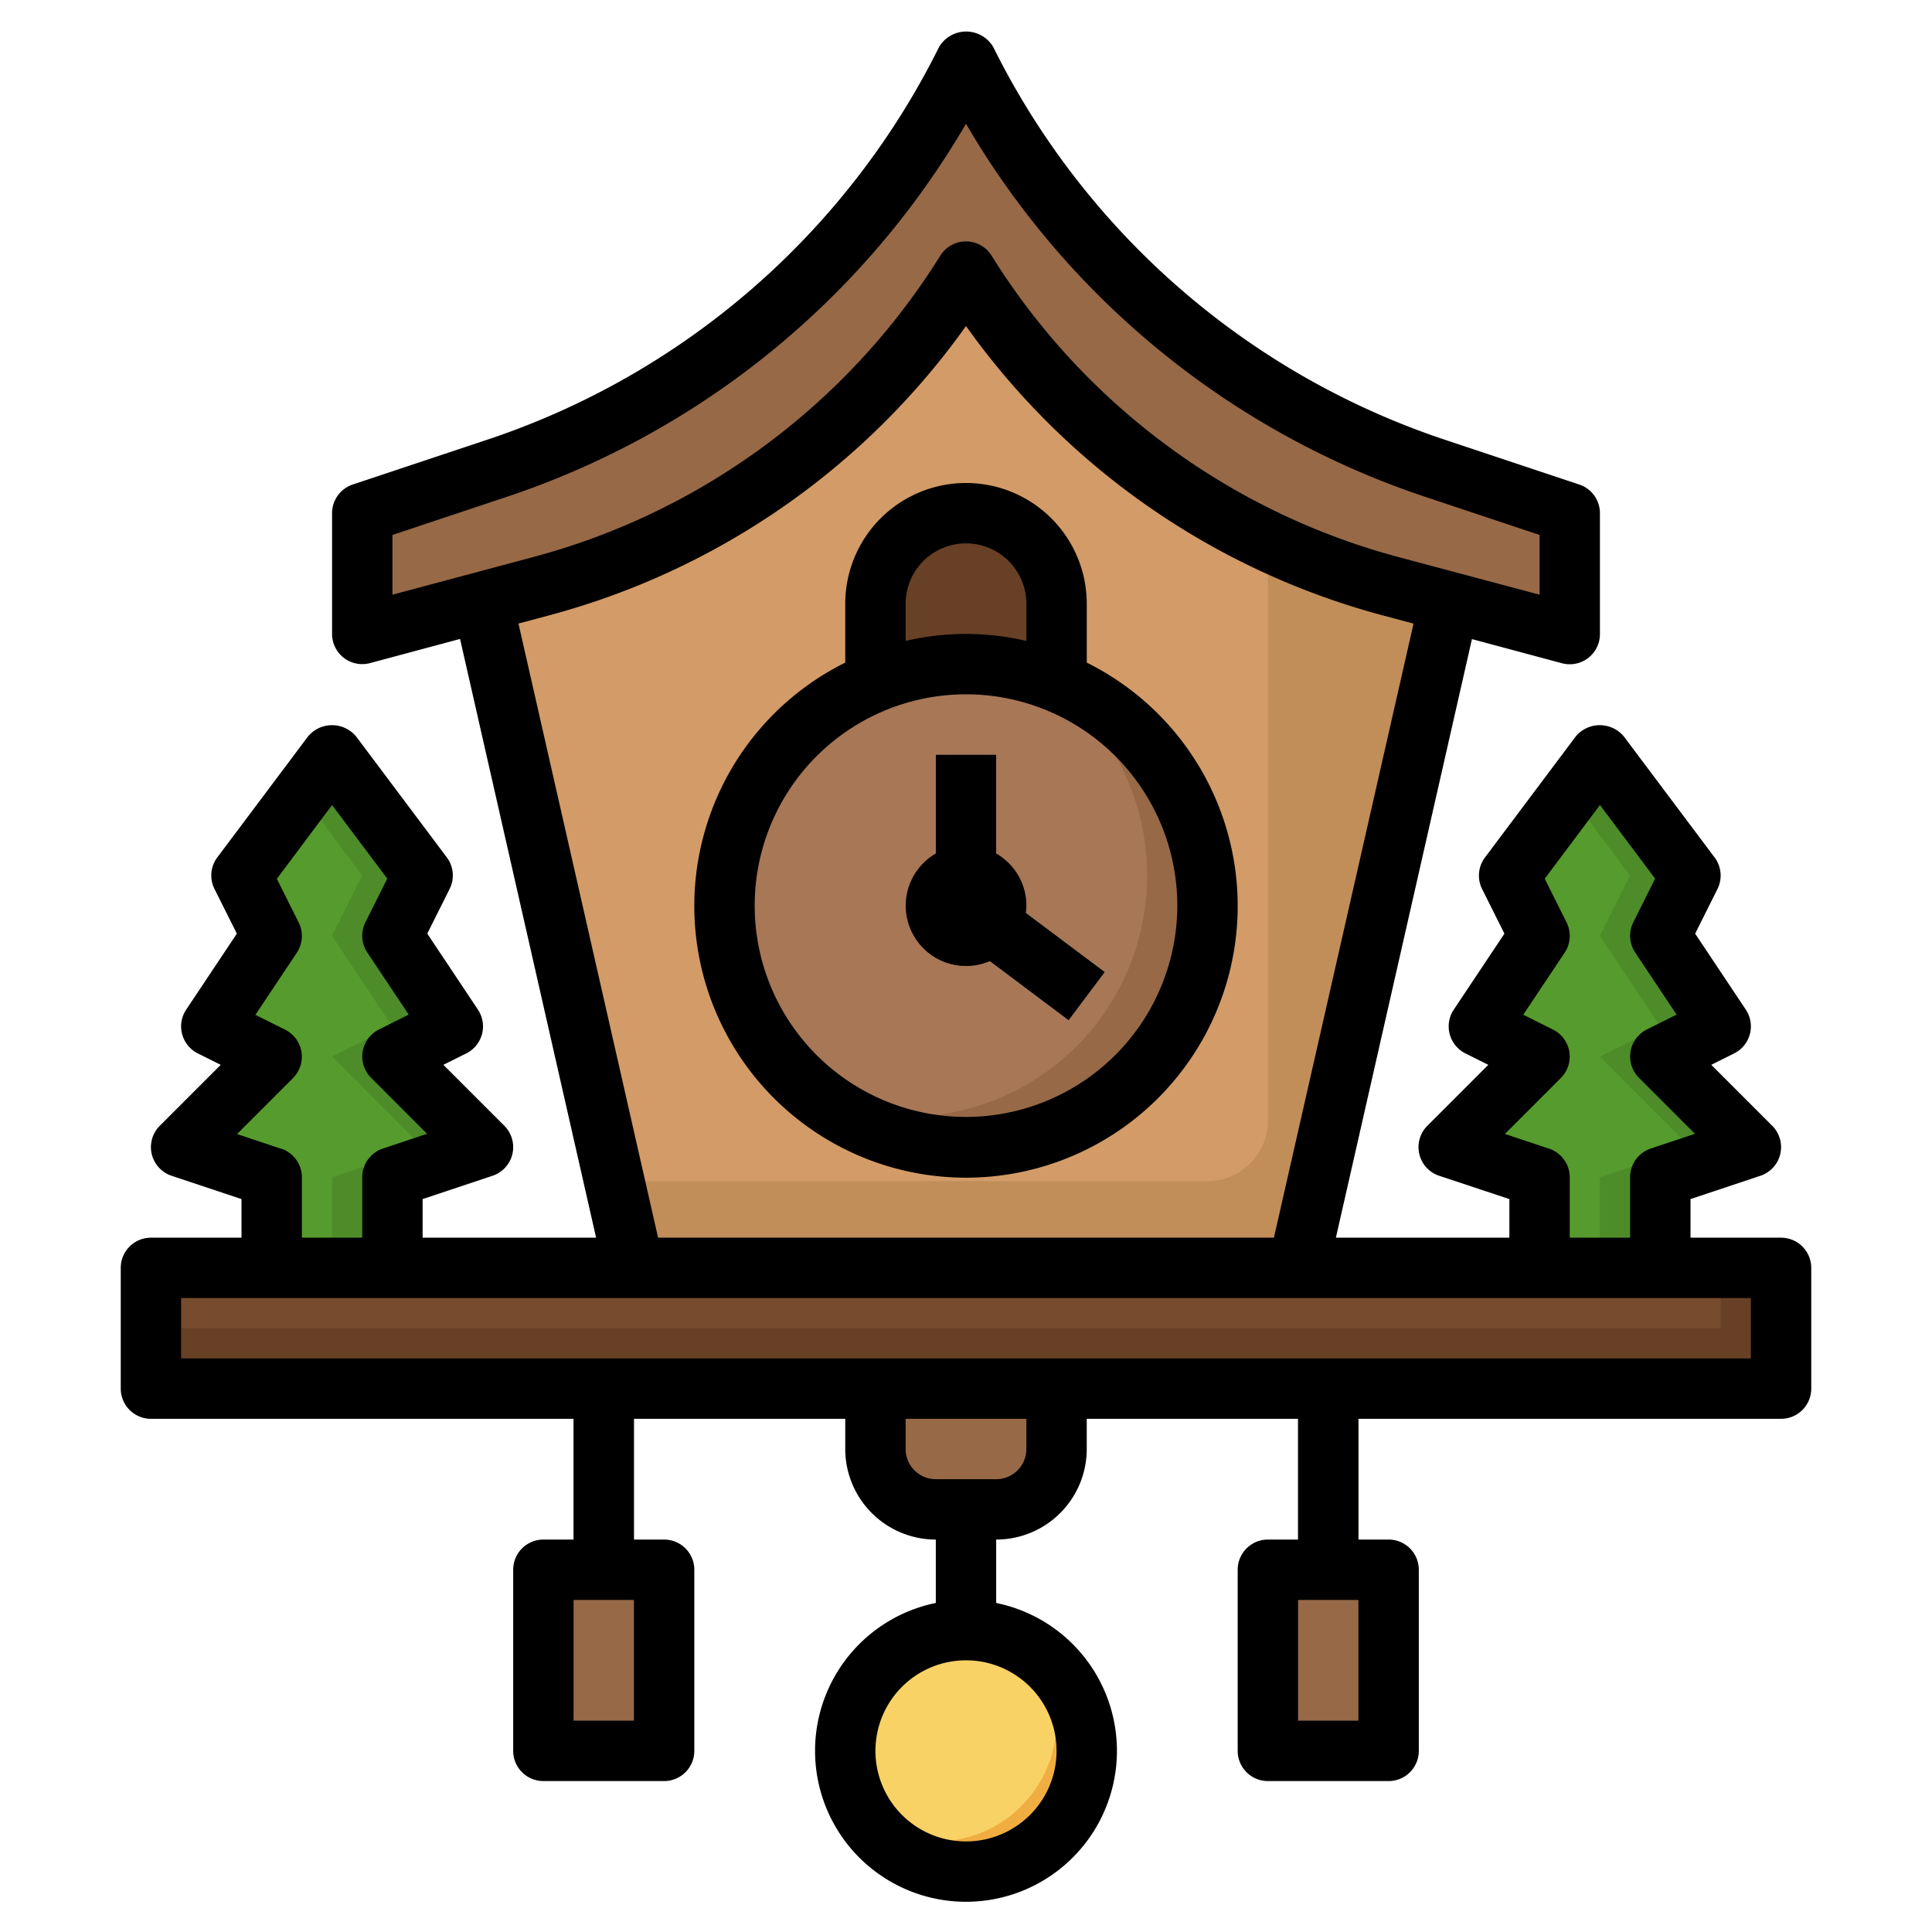 <svg xmlns="http://www.w3.org/2000/svg" version="1.1" xmlns:xlink="http://www.w3.org/1999/xlink" width="512" height="512" x="0" y="0" viewBox="0 0 64 64" style="enable-background:new 0 0 512 512" xml:space="preserve" class=""><g><path fill="#c18e59" d="m21 42-5.014-22.063 1.9-.506A23.91 23.91 0 0 0 32 9a23.91 23.91 0 0 0 14.115 10.431l1.9.506L43 42z" opacity="1" data-original="#c18e59" class=""></path><path fill="#d39b67" d="M42 17.911A23.9 23.9 0 0 1 32 9a23.91 23.91 0 0 1-14.115 10.431l-1.9.506 4.361 19.19H40a2 2 0 0 0 2-2z" opacity="1" data-original="#d39b67" class=""></path><path fill="#fbe1ca" d="M31 50h2v5h-2z" opacity="1" data-original="#fbe1ca"></path><path fill="#674025" d="M35 22.582V20a3 3 0 0 0-3-3 3 3 0 0 0-3 3v2.582a8.023 8.023 0 0 1 6 0zM5 42h54v4H5z" opacity="1" data-original="#674025"></path><path fill="#774b2d" d="M5 42h52v2H5z" opacity="1" data-original="#774b2d"></path><path fill="#976947" d="M32 9a23.91 23.91 0 0 0 14.115 10.431L52 21v-4l-4.393-1.464A26.99 26.99 0 0 1 32 2a26.99 26.99 0 0 1-15.607 13.536L12 17v4l5.885-1.569A23.91 23.91 0 0 0 32 9z" opacity="1" data-original="#976947" class=""></path><circle cx="32" cy="30" r="8" fill="#976947" opacity="1" data-original="#976947" class=""></circle><path fill="#a87756" d="M38 29a7.989 7.989 0 0 0-3.454-6.579 8 8 0 0 0-7.092 14.158A7.987 7.987 0 0 0 38 29z" opacity="1" data-original="#a87756" class=""></path><path fill="#fbe1ca" d="M31 25h2v4h-2zM31.4 30.8l1.2-1.6 4 3-1.2 1.6z" opacity="1" data-original="#fbe1ca"></path><circle cx="32" cy="58" r="4" fill="#f0ae42" opacity="1" data-original="#f0ae42"></circle><path fill="#f9d266" d="M32 54a3.994 3.994 0 0 0-3.281 6.28 3.994 3.994 0 0 0 5.562-5.561A3.977 3.977 0 0 0 32 54z" opacity="1" data-original="#f9d266"></path><path fill="#976947" d="M29 46v2a2 2 0 0 0 2 2h2a2 2 0 0 0 2-2v-2" opacity="1" data-original="#976947" class=""></path><path fill="#4d8c28" d="M13 42v-3l3-1-3-3 2-1-2-3 1-2-3-4-3 4 1 2-2 3 2 1-3 3 3 1v3M55 42v-3l3-1-3-3 2-1-2-3 1-2-3-4-3 4 1 2-2 3 2 1-3 3 3 1v3" opacity="1" data-original="#4d8c28"></path><path fill="#559b2d" d="m56 38-3-3 2-1-2-3 1-2-2-2.667L50 29l1 2-2 3 2 1-3 3 3 1v3h2v-3zM14 38l-3-3 2-1-2-3 1-2-2-2.667L8 29l1 2-2 3 2 1-3 3 3 1v3h2v-3z" opacity="1" data-original="#559b2d"></path><path fill="#976947" d="M18 52h4v6h-4z" opacity="1" data-original="#976947" class=""></path><path fill="#c18e59" d="M19 46h2v6h-2z" opacity="1" data-original="#c18e59" class=""></path><path fill="#976947" d="M42 52h4v6h-4z" opacity="1" data-original="#976947" class=""></path><path fill="#c18e59" d="M43 46h2v6h-2z" opacity="1" data-original="#c18e59" class=""></path><circle cx="32" cy="30" r="2" fill="#674025" opacity="1" data-original="#674025"></circle><path d="M59 41h-3v-1.279l2.316-.772a1 1 0 0 0 .391-1.656l-2.019-2.019.759-.379a1 1 0 0 0 .385-1.45l-1.678-2.517.741-1.481a1 1 0 0 0-.1-1.047l-3-4a1.036 1.036 0 0 0-1.6 0l-3 4a1 1 0 0 0-.1 1.047l.741 1.481-1.678 2.517a1 1 0 0 0 .385 1.45l.759.379-2.019 2.019a1 1 0 0 0 .391 1.656l2.326.772V41h-5.747l4.507-19.829 2.982.8a1 1 0 0 0 .867-.173A1 1 0 0 0 53 21v-4a1 1 0 0 0-.684-.949l-4.393-1.464A25.814 25.814 0 0 1 32.9 1.553a1.042 1.042 0 0 0-1.79 0 25.814 25.814 0 0 1-15.033 13.034l-4.393 1.464A1 1 0 0 0 11 17v4a1 1 0 0 0 1.258.966l2.982-.8L19.747 41H14v-1.279l2.316-.772a1 1 0 0 0 .391-1.656l-2.019-2.019.759-.379a1 1 0 0 0 .385-1.45l-1.678-2.517.741-1.481A1 1 0 0 0 14.8 28.4l-3-4a1.036 1.036 0 0 0-1.6 0l-3 4a1 1 0 0 0-.095 1.047l.741 1.481-1.678 2.517a1 1 0 0 0 .385 1.45l.759.379-2.019 2.019a1 1 0 0 0 .391 1.656L8 39.721V41H5a1 1 0 0 0-1 1v4a1 1 0 0 0 1 1h14v4h-1a1 1 0 0 0-1 1v6a1 1 0 0 0 1 1h4a1 1 0 0 0 1-1v-6a1 1 0 0 0-1-1h-1v-4h7v1a3 3 0 0 0 3 3v2.1a5 5 0 1 0 2 0V51a3 3 0 0 0 3-3v-1h7v4h-1a1 1 0 0 0-1 1v6a1 1 0 0 0 1 1h4a1 1 0 0 0 1-1v-6a1 1 0 0 0-1-1h-1v-4h14a1 1 0 0 0 1-1v-4a1 1 0 0 0-1-1zM21 57h-2v-4h2zm14 1a3 3 0 1 1-3-3 3 3 0 0 1 3 3zm10-1h-2v-4h2zm6.316-18.949-1.464-.488 1.855-1.856a1 1 0 0 0-.26-1.6l-.987-.493 1.372-2.057a1 1 0 0 0 .063-1l-.724-1.448L53 26.667l1.829 2.438-.724 1.448a1 1 0 0 0 .063 1l1.372 2.057-.987.493a1 1 0 0 0-.26 1.6l1.855 1.856-1.464.488A1 1 0 0 0 54 39v2h-2v-2a1 1 0 0 0-.684-.949zM13 17.721l3.71-1.237A27.784 27.784 0 0 0 32 4.1a27.784 27.784 0 0 0 15.29 12.384L51 17.721V19.7l-4.627-1.234A22.831 22.831 0 0 1 32.848 8.47a1 1 0 0 0-1.7 0 22.834 22.834 0 0 1-13.525 9.994L13 19.7zm4.175 2.934.968-.258A24.815 24.815 0 0 0 32 10.8a24.815 24.815 0 0 0 13.857 9.6l.968.258L42.2 41H21.8zm-7.859 17.4-1.464-.488 1.855-1.856a1 1 0 0 0-.26-1.6l-.987-.493 1.372-2.057a1 1 0 0 0 .063-1l-.724-1.448L11 26.667l1.829 2.438-.724 1.448a1 1 0 0 0 .063 1l1.372 2.057-.987.493a1 1 0 0 0-.26 1.6l1.855 1.856-1.464.488A1 1 0 0 0 12 39v2h-2v-2a1 1 0 0 0-.684-.949zM34 48a1 1 0 0 1-1 1h-2a1 1 0 0 1-1-1v-1h4zm24-3H6v-2h52z" fill="#000000" opacity="1" data-original="#000000" class=""></path><path d="M36 21.95V20a4 4 0 0 0-8 0v1.95a9 9 0 1 0 8 0zM30 20a2 2 0 0 1 4 0v1.232a8.737 8.737 0 0 0-4 0zm2 17a7 7 0 1 1 7-7 7.008 7.008 0 0 1-7 7z" fill="#000000" opacity="1" data-original="#000000" class=""></path><path d="M34 30a1.993 1.993 0 0 0-1-1.722V25h-2v3.278a1.995 1.995 0 0 0 1.785 3.56L35.4 33.8l1.2-1.6-2.624-1.967A1.785 1.785 0 0 0 34 30z" fill="#000000" opacity="1" data-original="#000000" class=""></path></g></svg>